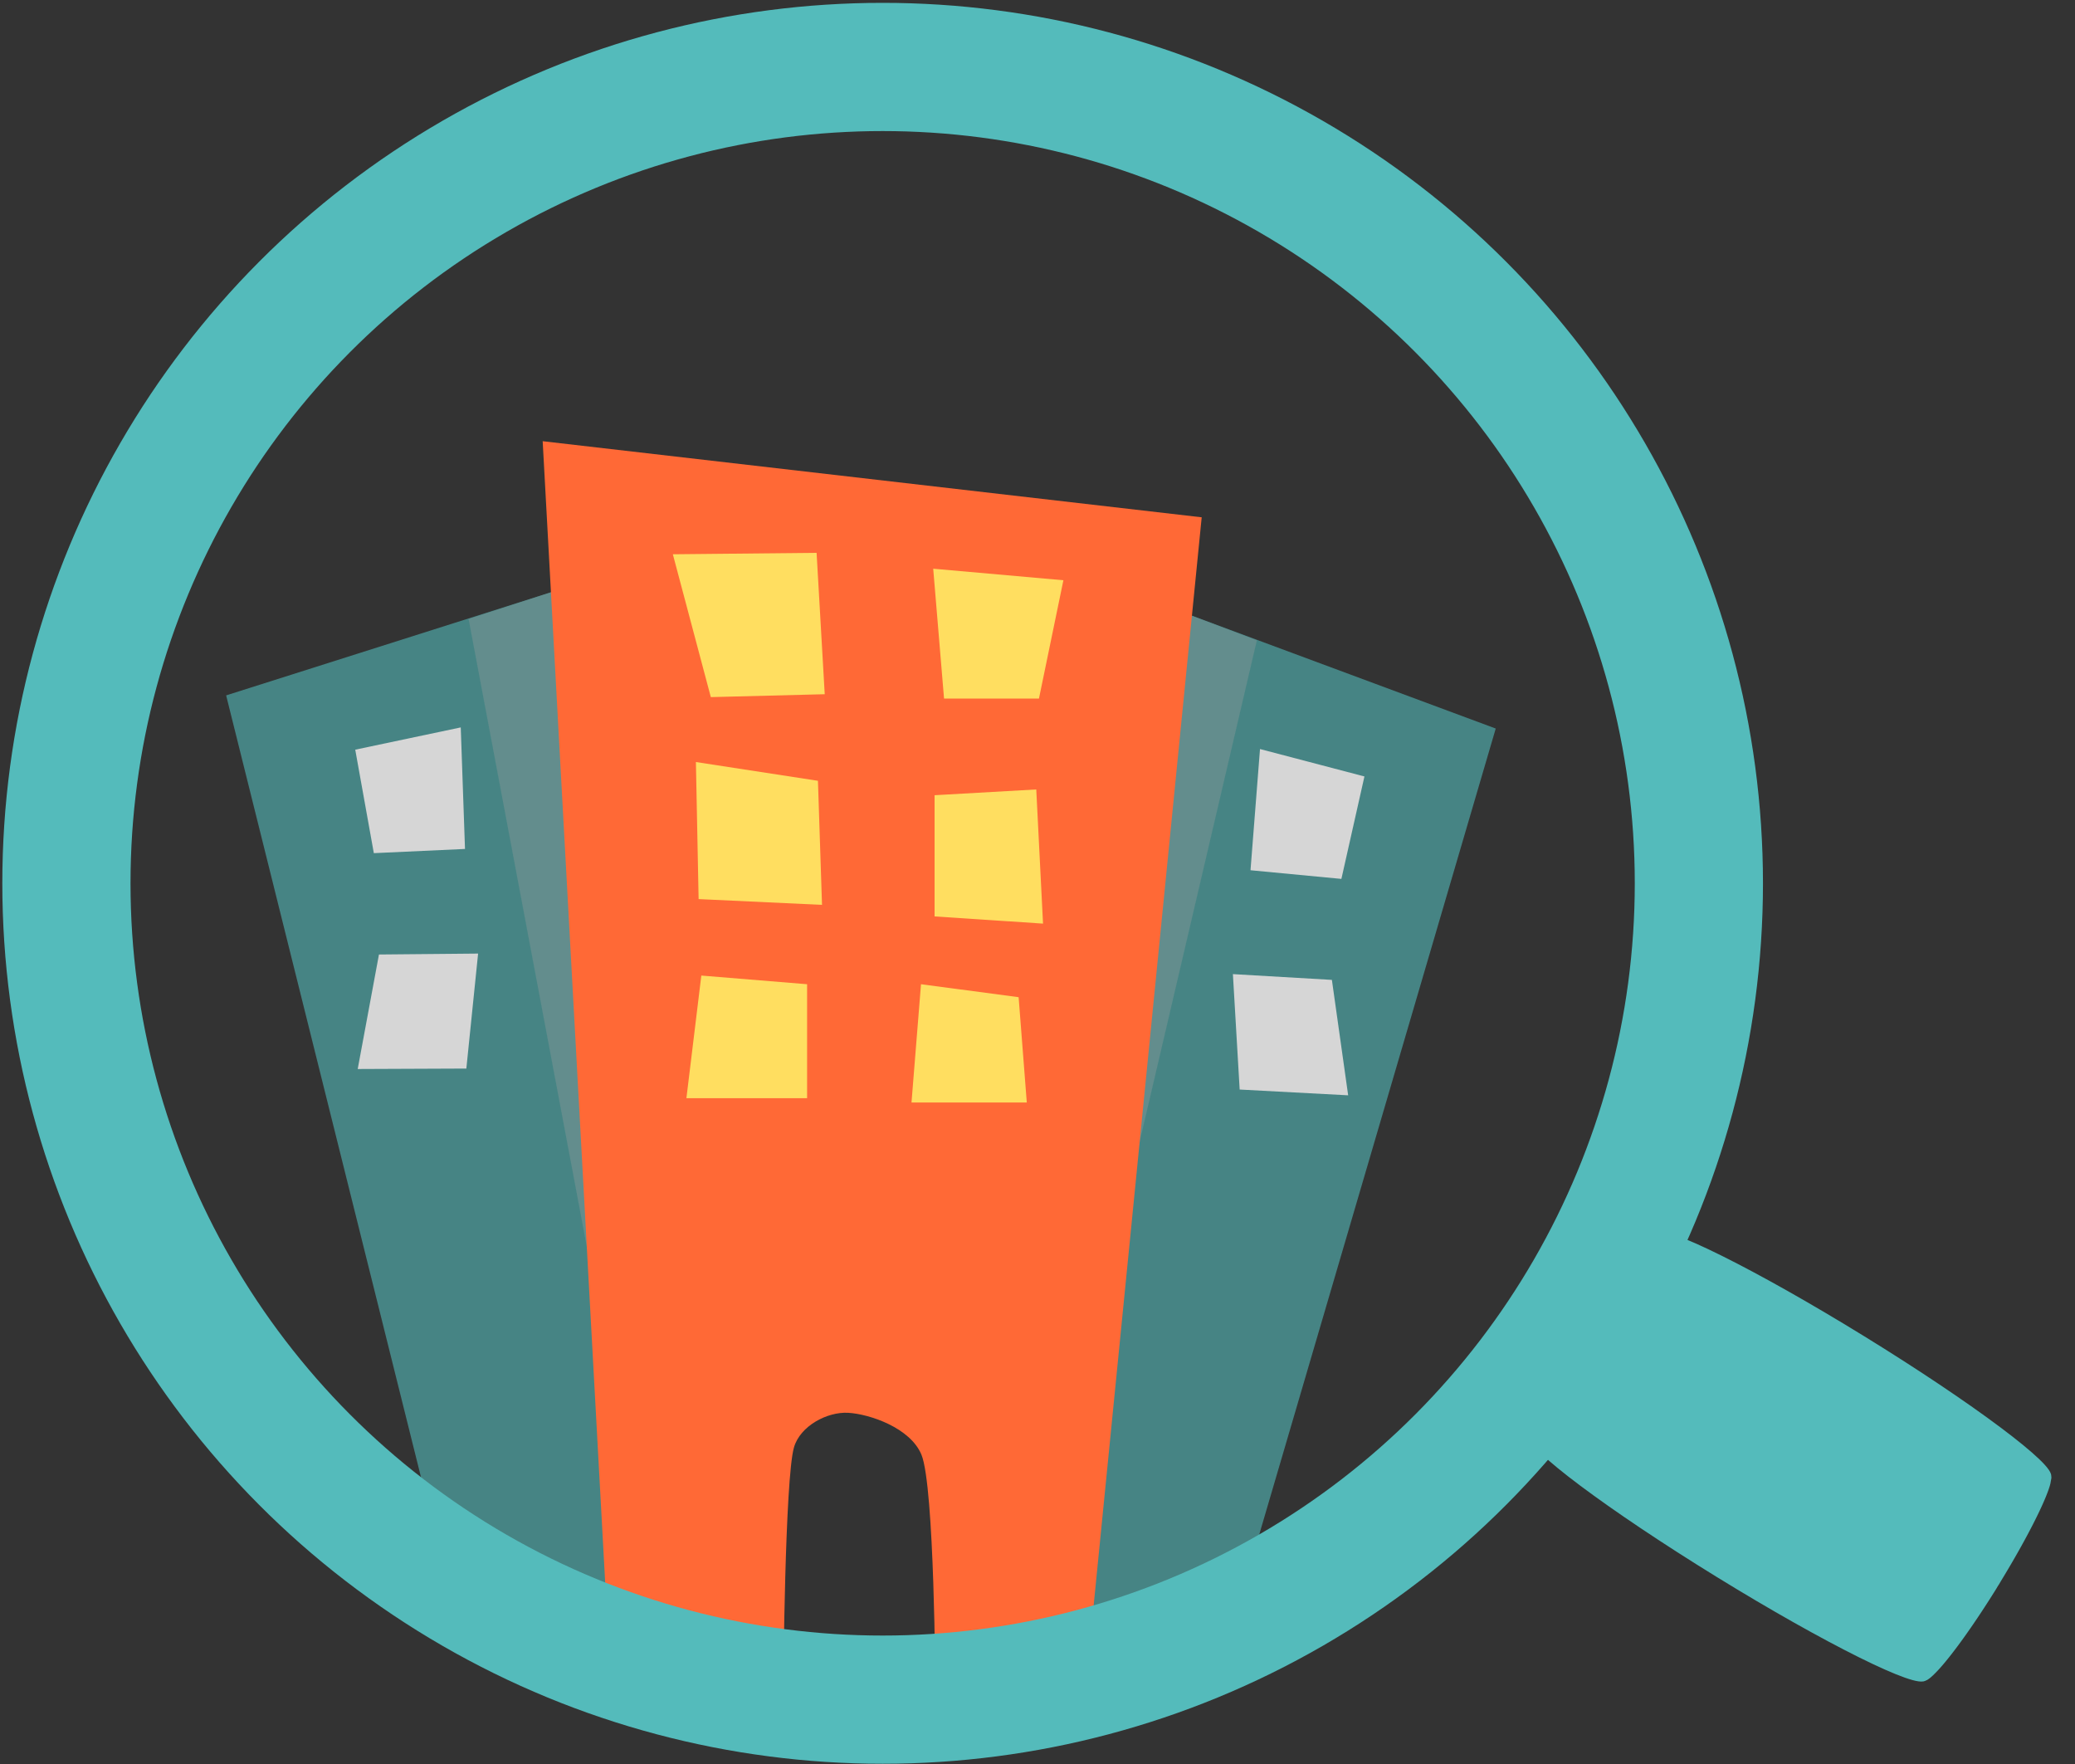 <?xml version="1.0" encoding="UTF-8" standalone="no"?>
<!DOCTYPE svg PUBLIC "-//W3C//DTD SVG 1.1//EN" "http://www.w3.org/Graphics/SVG/1.1/DTD/svg11.dtd">
<svg width="100%" height="100%" viewBox="0 0 607 516" version="1.1" xmlns="http://www.w3.org/2000/svg" xmlns:xlink="http://www.w3.org/1999/xlink" xml:space="preserve" xmlns:serif="http://www.serif.com/" style="fill-rule:evenodd;clip-rule:evenodd;stroke-linecap:round;stroke-linejoin:round;stroke-miterlimit:1.5;">
    <rect x="0" y="0" width="607" height="516" fill="#333333" stroke="none"/>
    <g transform="matrix(1,0,0,1,-741,-524)">
        <g transform="matrix(0.815,0,0,0.867,176.978,121.574)">
            <g opacity="0.8">
                <path d="M1050.56,1031.04L1143.7,982.911L1228.92,709.94L1105.84,666.965L1050.56,1031.04Z" style="fill:rgb(84,187,187);fill-opacity:0.75;"/>
                <path d="M1112.19,669.157L1143.18,680.184L1082.01,926.147L1112.19,669.157Z" style="fill:rgb(121,167,167);fill-opacity:0.75;"/>
                <path d="M1144.31,716.856L1140.9,757.741L1173.52,760.661L1181.79,726.103L1144.31,716.856" style="fill:white;"/>
                <path d="M1134.58,792.785L1137.01,831.723L1175.95,833.67L1170.11,794.732L1134.58,792.785Z" style="fill:white;"/>
            </g>
            <g transform="matrix(-0.999,-0.046,-0.046,0.999,2033.57,46.056)">
                <g opacity="0.8">
                    <path d="M1049.63,1031.46L1142.78,983.339L1228.92,709.94L1105.84,666.965L1049.63,1031.46Z" style="fill:rgb(84,187,187);fill-opacity:0.75;"/>
                    <path d="M1112.19,669.157L1143.18,680.184L1082.01,926.147L1112.19,669.157Z" style="fill:rgb(121,167,167);fill-opacity:0.75;"/>
                    <path d="M1144.31,716.856L1140.9,757.741L1173.52,760.661L1181.79,726.103L1144.31,716.856" style="fill:white;"/>
                    <path d="M1134.58,792.785L1137.01,831.723L1175.95,833.67L1170.11,794.732L1134.58,792.785Z" style="fill:white;"/>
                </g>
            </g>
            <g>
                <path d="M910.41,1017.53L886.834,613.001L1123.38,638.676L1083.2,1018.99L1027.77,1033.44C1027.77,1033.44 1027.49,965.521 1022.78,954.894C1018.76,945.801 1004.12,941.185 996.499,940.779C988.942,940.377 979.24,945.222 977.03,952.461C973.785,963.087 973.228,1031.92 973.228,1031.92L910.41,1017.53" style="fill:rgb(255,105,54);"/>
                <path d="M1027.01,656.015L1030.9,699.82L1064.97,699.82L1073.74,659.909L1027.01,656.015" style="fill:rgb(255,222,96);"/>
                <path d="M933.56,651.148L947.188,699.334L988.073,698.36L985.152,650.661L933.56,651.148" style="fill:rgb(255,222,96);"/>
                <path d="M941.834,721.236L942.807,767.475L987.099,769.422L985.639,727.564L941.834,721.236Z" style="fill:rgb(255,222,96);"/>
                <path d="M1027.5,732.431L1027.5,773.316L1066.43,775.749L1064,730.484L1027.5,732.431Z" style="fill:rgb(255,222,96);"/>
                <path d="M943.781,793.271L938.427,834.643L981.745,834.643L981.745,796.192L943.781,793.271Z" style="fill:rgb(255,222,96);"/>
                <path d="M1022.63,796.192L1019.22,836.103L1060.6,836.103L1057.67,800.572L1022.63,796.192Z" style="fill:rgb(255,222,96);"/>
            </g>
        </g>
        <g>
            <g transform="matrix(1,0,0,1,-19,-6)">
                <circle cx="1018.2" cy="788.357" r="238.772" style="fill:none;stroke:rgb(84,187,187);stroke-width:37.5px;"/>
            </g>
            <g transform="matrix(0.799,0.492,-4.339,7.049,6845.82,-9207.6)">
                <ellipse cx="609.349" cy="1398.47" rx="72.04" ry="0.743" style="fill:none;stroke:rgb(84,187,187);stroke-width:8.49px;"/>
            </g>
        </g>
    </g>
</svg>
